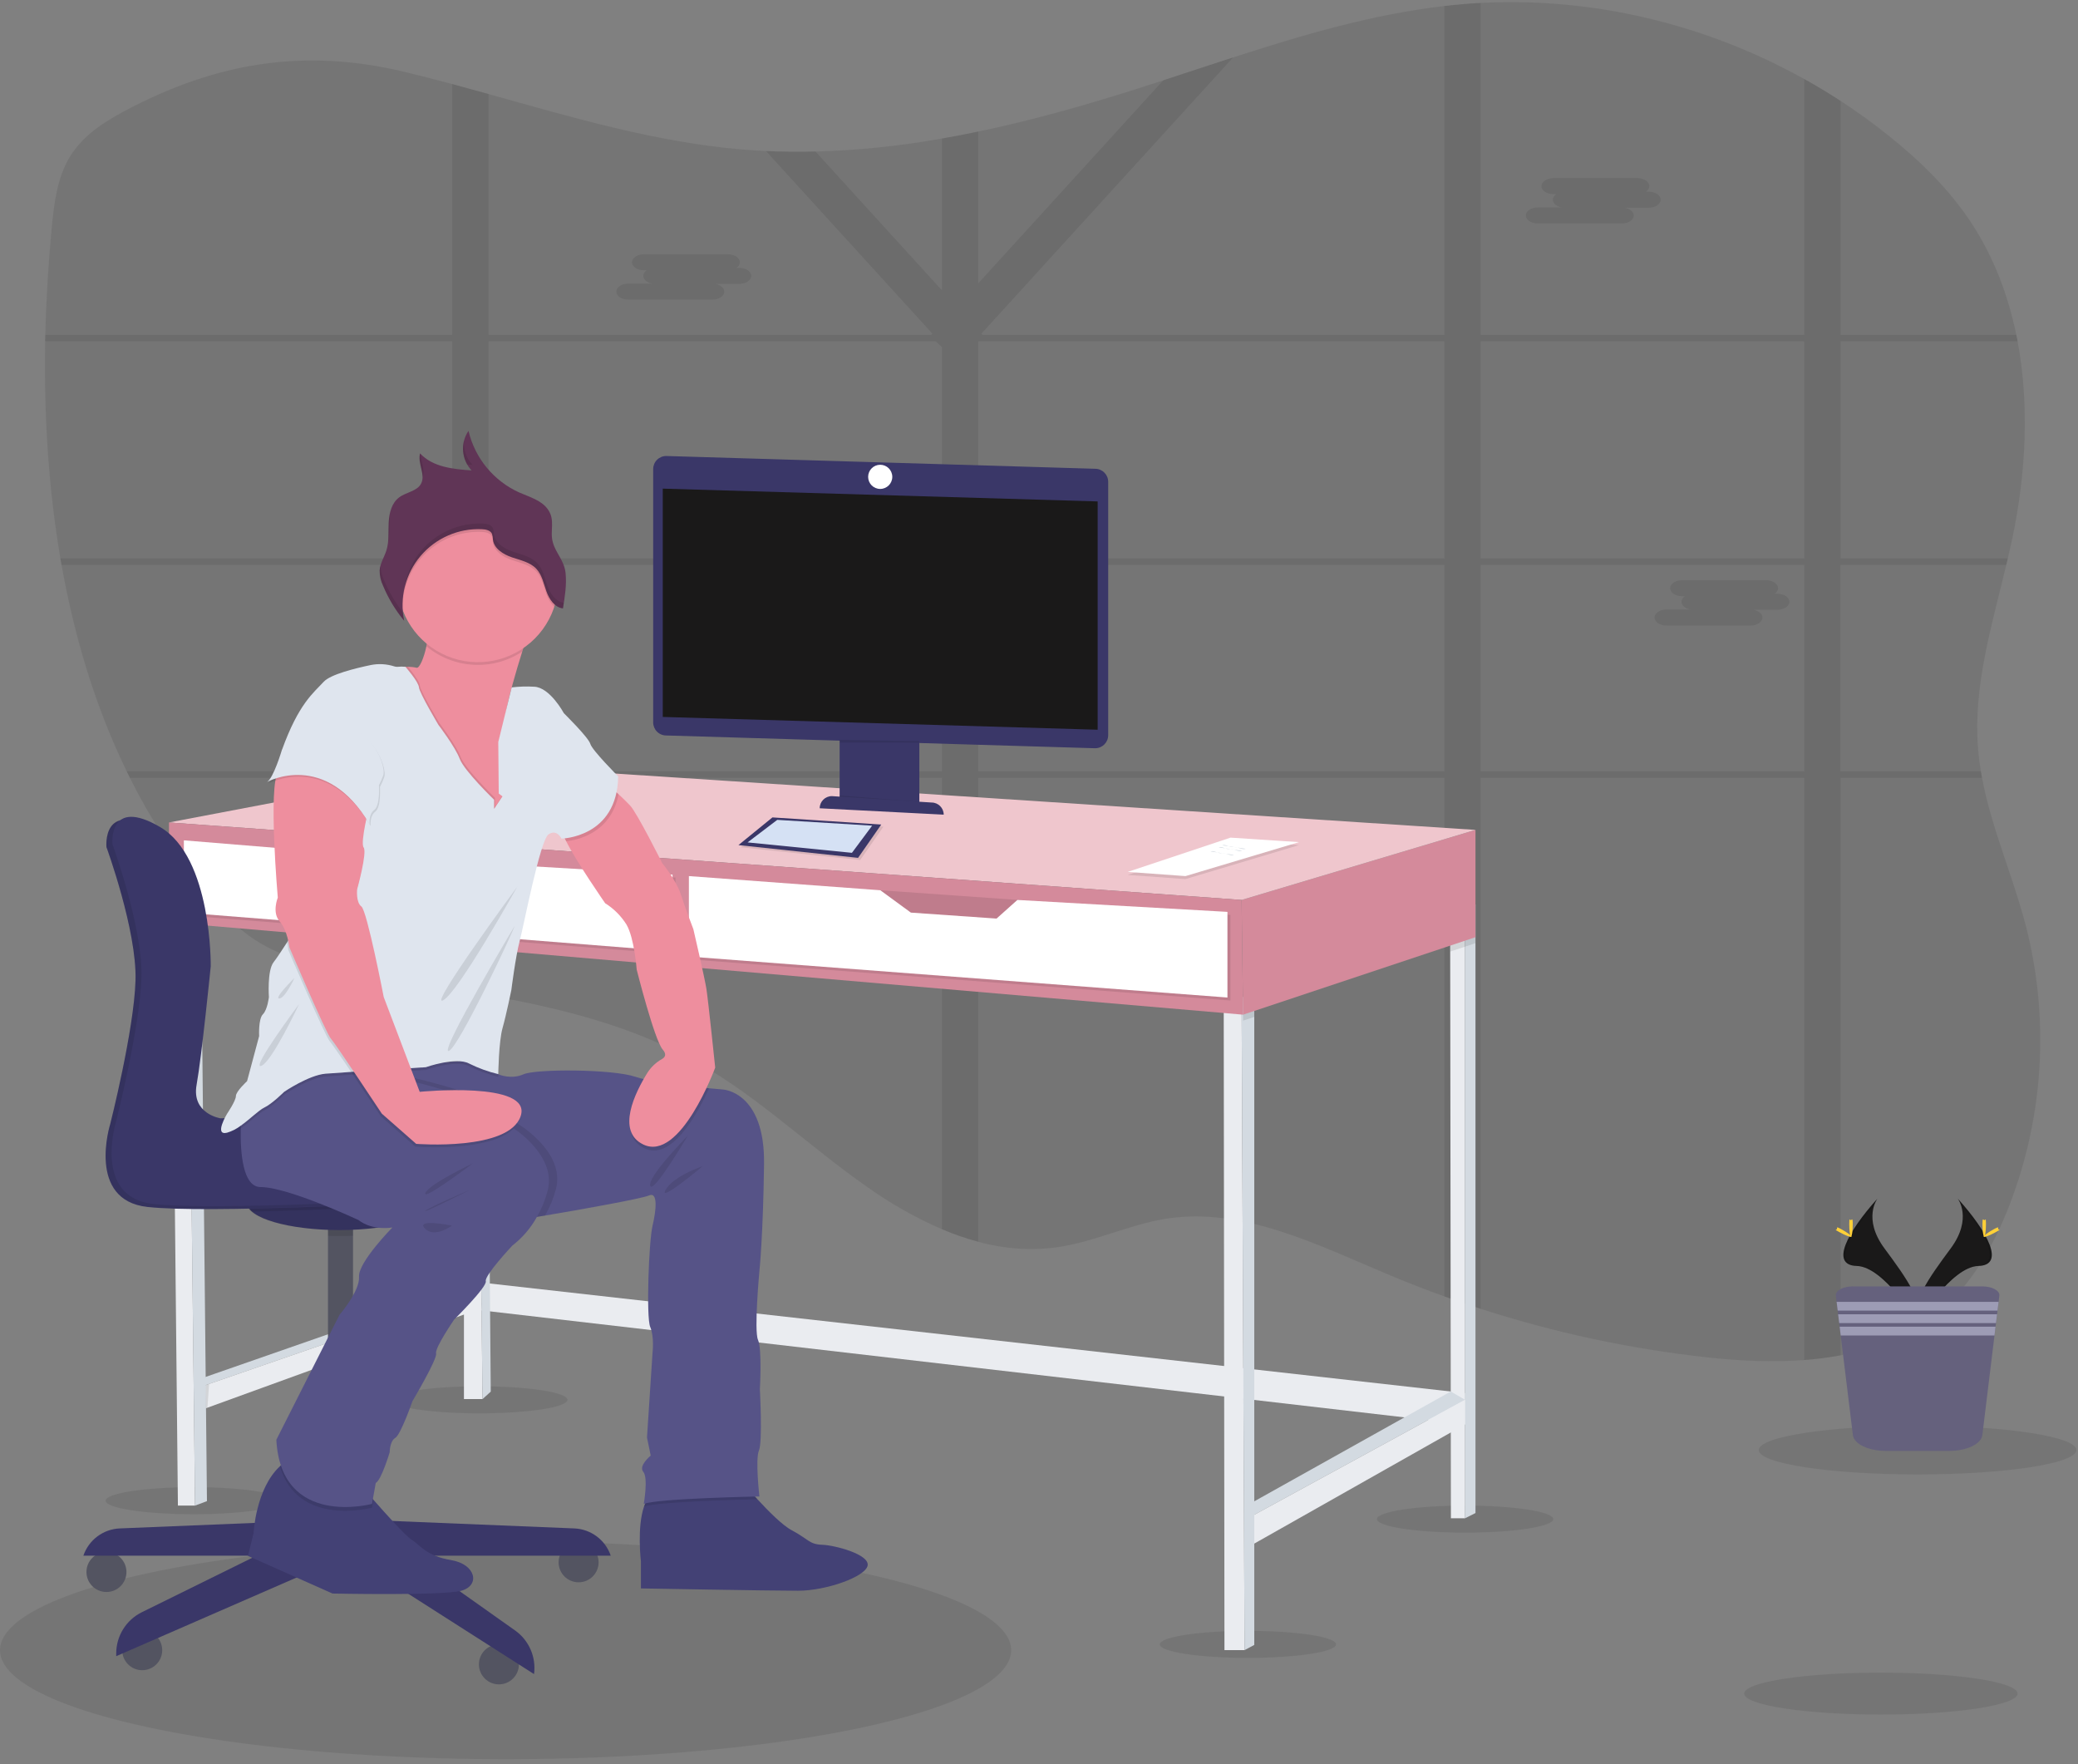 <?xml version="1.0" encoding="UTF-8"?>
<svg width="172px" height="146px" viewBox="0 0 172 146" version="1.1" xmlns="http://www.w3.org/2000/svg" xmlns:xlink="http://www.w3.org/1999/xlink">
    <rect x="0" y="0" width="172" height="146" fill="#808080" stroke="none"/>
    <!-- Generator: Sketch 58 (84663) - https://sketch.com -->
    <title>hot_desk_icon@2x</title>
    <desc>Created with Sketch.</desc>
    <g id="Web-App" stroke="none" stroke-width="1" fill="none" fill-rule="evenodd">
        <g id="4-benefits" transform="translate(-646, -1528)" fill-rule="nonzero">
            <g id="hot_desk_icon" transform="translate(646, 1528)">
                <ellipse id="Oval" fill="#1A1919" opacity="0.1" cx="16.037" cy="124.203" rx="7.296" ry="1.119"></ellipse>
                <ellipse id="Oval" fill="#1A1919" opacity="0.1" cx="121.267" cy="125.726" rx="7.296" ry="1.119"></ellipse>
                <ellipse id="Oval" fill="#1A1919" opacity="0.1" cx="103.293" cy="136.093" rx="7.296" ry="1.119"></ellipse>
                <ellipse id="Oval" fill="#1A1919" opacity="0.1" cx="39.678" cy="115.853" rx="7.296" ry="1.119"></ellipse>
                <ellipse id="Oval" fill="#1A1919" opacity="0.1" cx="41.849" cy="136.576" rx="41.849" ry="9.021"></ellipse>
                <path d="M166.052,100.431 C164.923,103.154 163.441,105.764 161.366,107.766 C158.839,110.205 155.701,111.536 152.34,112.172 C151.349,112.357 150.349,112.486 149.344,112.56 C146.688,112.764 143.969,112.628 141.361,112.345 C134.972,111.647 128.672,110.299 122.557,108.321 C121.553,107.997 120.554,107.656 119.561,107.297 C118.063,106.76 116.579,106.184 115.108,105.569 C109.116,103.064 102.922,99.871 96.547,100.861 C93.458,101.343 90.556,102.8 87.459,103.233 C85.286,103.519 83.078,103.362 80.967,102.772 C79.945,102.498 78.944,102.153 77.971,101.737 C75.778,100.784 73.692,99.603 71.747,98.213 C67.076,94.949 62.886,90.903 57.969,88.076 C52.548,84.958 46.547,83.476 40.434,82.371 C39.439,82.192 38.44,82.02 37.438,81.857 C34.61,81.39 31.774,80.958 28.979,80.447 C26.286,79.95 23.546,79.342 21.202,77.848 C19.53,76.781 18.123,75.305 16.833,73.749 C14.454,70.865 12.413,67.718 10.75,64.37 C10.662,64.193 10.576,64.017 10.491,63.841 C7.902,58.529 6.161,52.738 5.093,46.747 C5.061,46.57 5.031,46.394 5.001,46.218 C3.997,40.344 3.63,34.271 3.741,28.243 L3.752,27.714 C3.821,24.737 4.006,21.773 4.281,18.851 C4.478,16.796 4.742,14.664 5.807,12.937 C6.871,11.21 8.605,10.101 10.332,9.178 C17.97,5.112 25.285,3.981 33.494,5.951 C34.812,6.267 36.125,6.607 37.438,6.959 C38.437,7.227 39.437,7.504 40.434,7.782 C47.33,9.705 54.208,11.751 61.337,12.364 C62.025,12.424 62.714,12.47 63.404,12.502 C64.768,12.565 66.132,12.579 67.496,12.544 C71.01,12.445 74.511,12.085 77.971,11.465 C78.972,11.293 79.971,11.101 80.967,10.891 C85.267,9.994 89.528,8.797 93.721,7.474 C94.577,7.204 95.432,6.929 96.287,6.649 C98.211,6.02 100.135,5.379 102.063,4.755 C107.819,2.888 113.603,1.184 119.561,0.497 C120.071,0.439 120.581,0.388 121.091,0.344 C121.579,0.301 122.069,0.268 122.557,0.243 C131.8,-0.25 141.149,1.979 149.344,6.542 C150.361,7.107 151.36,7.708 152.34,8.346 C153.699,9.231 155.017,10.183 156.293,11.201 C158.908,13.289 161.356,15.667 163.22,18.523 C165.037,21.306 166.216,24.431 166.895,27.716 C166.932,27.892 166.967,28.068 166.999,28.244 C167.994,33.547 167.684,39.234 166.567,44.547 C166.449,45.104 166.324,45.663 166.193,46.22 C166.153,46.396 166.11,46.572 166.068,46.748 C164.863,51.773 163.322,56.783 163.724,61.92 C163.775,62.567 163.856,63.208 163.962,63.843 C163.992,64.019 164.022,64.195 164.056,64.371 C164.842,68.562 166.629,72.538 167.7,76.688 C169.711,84.574 169.134,92.898 166.052,100.431 Z" id="Path" fill="#1A1919" opacity="0.1"></path>
                <path d="M152.34,28.244 L167,28.244 C166.969,28.068 166.933,27.892 166.896,27.716 L152.34,27.716 L152.34,8.346 C151.36,7.709 150.361,7.108 149.344,6.542 L149.344,27.716 L122.557,27.716 L122.557,0.243 C122.069,0.268 121.579,0.301 121.091,0.344 C120.603,0.386 120.07,0.439 119.561,0.497 L119.561,27.716 L81.319,27.716 L81.228,27.615 L102.063,4.753 C100.135,5.377 98.211,6.018 96.287,6.647 L80.967,23.458 L80.967,10.889 C79.969,11.098 78.971,11.29 77.971,11.464 L77.971,24.038 L67.496,12.542 C66.132,12.575 64.768,12.561 63.404,12.5 L77.178,27.615 L77.086,27.716 L40.431,27.716 L40.431,7.782 C39.433,7.504 38.434,7.227 37.435,6.959 L37.435,27.716 L3.748,27.716 L3.738,28.244 L37.438,28.244 L37.438,46.22 L4.998,46.22 C5.028,46.396 5.058,46.572 5.09,46.748 L37.438,46.748 L37.438,63.843 L10.487,63.843 C10.572,64.019 10.658,64.195 10.746,64.371 L37.438,64.371 L37.438,81.864 C38.439,82.028 39.438,82.2 40.434,82.378 L40.434,64.371 L77.971,64.371 L77.971,101.732 C78.944,102.147 79.945,102.493 80.967,102.766 L80.967,64.371 L119.561,64.371 L119.561,107.296 C120.555,107.655 121.554,107.996 122.557,108.319 L122.557,64.371 L149.344,64.371 L149.344,112.558 C150.349,112.484 151.349,112.355 152.34,112.17 L152.34,64.371 L164.056,64.371 C164.022,64.195 163.992,64.019 163.962,63.843 L152.331,63.843 L152.331,46.748 L166.059,46.748 C166.102,46.572 166.144,46.396 166.184,46.22 L152.34,46.22 L152.34,28.244 Z M149.344,28.244 L149.344,46.22 L122.557,46.22 L122.557,28.244 L149.344,28.244 Z M119.561,46.22 L80.967,46.22 L80.967,28.244 L119.561,28.244 L119.561,46.22 Z M40.434,28.244 L77.442,28.244 L77.971,28.725 L77.971,46.22 L40.434,46.22 L40.434,28.244 Z M40.434,63.843 L40.434,46.748 L77.971,46.748 L77.971,63.843 L40.434,63.843 Z M80.967,63.843 L80.967,46.748 L119.561,46.748 L119.561,63.843 L80.967,63.843 Z M149.344,63.843 L122.557,63.843 L122.557,46.748 L149.344,46.748 L149.344,63.843 Z" id="Shape" fill="#1A1919" opacity="0.1"></path>
                <path d="M136.465,15.866 L136.232,15.866 C136.399,15.77 136.506,15.596 136.516,15.404 L136.516,15.404 C136.516,15.041 136.07,14.743 135.526,14.743 L128.582,14.743 C128.038,14.743 127.59,15.041 127.59,15.404 L127.59,15.404 C127.59,15.769 128.038,16.067 128.582,16.067 L128.815,16.067 C128.649,16.163 128.542,16.337 128.531,16.529 C128.531,16.839 128.855,17.101 129.289,17.172 L127.287,17.172 C126.741,17.172 126.295,17.47 126.295,17.833 C126.295,18.196 126.741,18.495 127.287,18.495 L134.232,18.495 C134.779,18.495 135.224,18.197 135.224,17.833 C135.224,17.523 134.9,17.262 134.465,17.191 L136.465,17.191 C137.01,17.191 137.455,16.893 137.455,16.529 C137.455,16.164 137.01,15.866 136.465,15.866 Z" id="Path" fill="#1A1919" opacity="0.1"></path>
                <path d="M61.187,22.17 L60.954,22.17 C61.12,22.072 61.226,21.899 61.238,21.708 L61.238,21.708 C61.238,21.343 60.792,21.045 60.246,21.045 L53.301,21.045 C52.754,21.045 52.308,21.343 52.308,21.708 L52.308,21.708 C52.308,22.071 52.754,22.369 53.301,22.369 L53.531,22.369 C53.367,22.466 53.261,22.639 53.25,22.831 C53.25,23.142 53.574,23.403 54.007,23.474 L52.009,23.474 C51.463,23.474 51.017,23.772 51.017,24.136 C51.017,24.501 51.463,24.797 52.009,24.797 L58.954,24.797 C59.5,24.797 59.946,24.499 59.946,24.136 C59.946,23.824 59.62,23.564 59.187,23.493 L61.187,23.493 C61.731,23.493 62.177,23.195 62.177,22.831 C62.177,22.466 61.731,22.17 61.187,22.17 Z" id="Path" fill="#1A1919" opacity="0.1"></path>
                <path d="M147.12,49.143 L146.887,49.143 C147.053,49.046 147.159,48.873 147.171,48.682 L147.171,48.682 C147.171,48.319 146.725,48.021 146.179,48.021 L139.234,48.021 C138.687,48.021 138.241,48.319 138.241,48.682 L138.241,48.682 C138.241,49.045 138.687,49.343 139.234,49.343 L139.465,49.343 C139.299,49.44 139.194,49.613 139.183,49.804 C139.183,50.114 139.507,50.377 139.94,50.447 L137.94,50.447 C137.396,50.447 136.95,50.745 136.95,51.108 C136.95,51.471 137.396,51.771 137.94,51.771 L144.887,51.771 C145.432,51.771 145.879,51.473 145.879,51.108 C145.879,50.798 145.553,50.537 145.12,50.467 L147.12,50.467 C147.664,50.467 148.11,50.169 148.11,49.804 C148.11,49.439 147.664,49.143 147.12,49.143 Z" id="Path" fill="#1A1919" opacity="0.1"></path>
                <polygon id="Path" fill="#EAECF0" points="40.066 106.173 121.267 115.298 121.267 117.887 39.86 108.452"></polygon>
                <polygon id="Path" fill="#EAECF0" points="39.942 115.792 38.402 115.792 38.402 77.536 39.511 77.872 39.523 79.02"></polygon>
                <polygon id="Path" fill="#D3DAE1" points="40.621 115.175 39.942 115.792 39.523 79.02 39.511 77.872 40.312 77.872 40.323 79.088"></polygon>
                <polygon id="Path" fill="#D3DAE1" points="16.359 114.188 38.834 106.358 38.834 107.098 16.359 114.866"></polygon>
                <polygon id="Path" fill="#EAECF0" points="16.761 116.653 16.359 114.866 38.834 107.098 38.834 108.638"></polygon>
                <polygon id="Path" fill="#EAECF0" points="121.267 75.098 121.267 125.655 120.095 125.655 120.035 78.755 120.033 77.255"></polygon>
                <polygon id="Path" fill="#D3DAE1" points="122.129 74.852 122.129 125.223 121.267 125.655 121.267 75.098"></polygon>
                <polygon id="Path" fill="#D3DAE1" points="103.293 124.547 120.081 115.164 121.267 115.853 103.293 125.655"></polygon>
                <polygon id="Path" fill="#EAECF0" points="103.819 127.752 103.293 125.655 121.267 115.853 121.267 117.887"></polygon>
                <polygon id="Path" fill="#EAECF0" points="101.29 83.175 101.351 136.569 103.017 136.569 102.77 82.558"></polygon>
                <polygon id="Path" fill="#D3DAE1" points="103.819 82.065 103.819 136.137 103.017 136.569 102.77 82.558 102.869 82.512"></polygon>
                <polygon id="Path" fill="#EAECF0" points="16.144 124.608 14.726 124.608 14.239 76.847 14.232 76.024 15.589 76.024 15.6 76.963"></polygon>
                <polygon id="Path" fill="#D3DAE1" points="17.13 124.238 16.144 124.608 15.6 76.963 15.589 76.024 16.638 76.024 16.647 77.055"></polygon>
                <polygon id="Path" fill="#000000" opacity="0.1" points="102.869 82.512 103.819 82.065 103.819 84.162 102.893 84.47"></polygon>
                <polygon id="Path" fill="#000000" opacity="0.1" points="122.129 74.852 122.129 78.057 121.267 78.346 120.035 78.755 120.033 77.255 121.267 75.098"></polygon>
                <polygon id="Path" fill="#D48A9B" points="122.129 68.685 122.129 77.564 102.893 83.977 102.77 74.482"></polygon>
                <polygon id="Path" fill="#EFC6CD" points="13.986 68.069 39.266 63.261 122.129 68.685 102.77 74.482"></polygon>
                <polygon id="Path" fill="#000000" opacity="0.1" points="16.638 76.024 16.647 77.055 15.6 76.963 14.239 76.847 14.232 76.024"></polygon>
                <polygon id="Path" fill="#000000" opacity="0.1" points="40.323 79.088 39.523 79.02 38.402 78.924 38.402 77.536 39.511 77.872 40.312 77.872"></polygon>
                <polygon id="Path" fill="#D48A9B" points="13.986 68.069 13.986 76.332 102.893 83.977 102.77 74.482"></polygon>
                <polygon id="Path" fill="#D48A9B" points="84.479 77.893 72.867 77.893 72.867 73.68 84.479 74.498"></polygon>
                <polygon id="Path" fill="#000000" opacity="0.1" points="84.479 77.893 72.867 77.893 72.867 73.68 84.479 74.498"></polygon>
                <polygon id="Path" fill="#000000" opacity="0.1" points="57.268 72.756 57.268 79.414 101.845 82.805 101.845 75.715 84.458 74.728 82.731 76.27 75.641 75.777 73.114 73.927"></polygon>
                <polygon id="Path" fill="#FFFFFF" points="57.021 72.508 57.021 79.168 101.598 82.558 101.598 75.469 84.211 74.482 82.486 76.024 75.395 75.53 72.867 73.68"></polygon>
                <polygon id="Path" fill="#D48A9B" points="29.524 70.721 40.066 71.461 39.942 74.811 33.059 74.811 28.454 73.001"></polygon>
                <polygon id="Path" fill="#000000" opacity="0.1" points="29.524 70.721 40.066 71.461 39.942 74.811 33.059 74.811 28.454 73.001"></polygon>
                <polygon id="Path" fill="#000000" opacity="0.1" points="15.466 69.796 15.466 75.777 55.912 78.983 55.912 72.631 40.312 71.708 38.649 72.94 32.359 72.571 29.77 70.968"></polygon>
                <polygon id="Path" fill="#FFFFFF" points="15.219 69.549 15.219 75.53 55.666 78.736 55.666 72.386 40.066 71.461 38.402 72.695 32.113 72.325 29.524 70.721"></polygon>
                <polygon id="Path" fill="#000000" opacity="0.1" points="17.033 114.634 17.309 114.539 17.17 116.505 17.033 116.555"></polygon>
                <polygon id="Path" fill="#000000" opacity="0.1" points="101.85 69.572 107.519 69.944 98.125 72.756 93.34 72.409"></polygon>
                <polygon id="Path" fill="#FFFFFF" points="101.85 69.325 107.519 69.697 98.125 72.508 93.34 72.162"></polygon>
                <path d="M101.172,69.961 C101.395,69.866 101.633,70.046 101.877,70.092 C102.012,70.118 102.153,70.092 102.289,70.118 C102.567,70.155 102.844,70.342 103.108,70.247" id="Path" fill="#D3DAE1"></path>
                <path d="M100.879,70.132 C101.101,70.035 101.341,70.215 101.584,70.261 C101.72,70.287 101.861,70.261 101.998,70.287 C102.277,70.324 102.551,70.511 102.816,70.416" id="Path" fill="#D3DAE1"></path>
                <path d="M100.209,70.471 C100.433,70.375 100.673,70.555 100.914,70.601 C101.05,70.627 101.191,70.601 101.328,70.627 C101.607,70.665 101.882,70.851 102.146,70.756" id="Path" fill="#D3DAE1"></path>
                <circle id="Oval" fill="#535461" cx="8.811" cy="130.103" r="1.655"></circle>
                <circle id="Oval" fill="#535461" cx="11.772" cy="136.576" r="1.655"></circle>
                <circle id="Oval" fill="#535461" cx="41.296" cy="137.748" r="1.655"></circle>
                <circle id="Oval" fill="#535461" cx="47.892" cy="129.301" r="1.655"></circle>
                <rect id="Rectangle" fill="#535461" x="27.148" y="100.879" width="2.072" height="12.948"></rect>
                <rect id="Rectangle" fill="#000000" opacity="0.1" x="27.148" y="111.73" width="2.072" height="2.097"></rect>
                <rect id="Rectangle" fill="#3A3768" x="26.748" y="112.223" width="2.873" height="14.366"></rect>
                <path d="M47.534,126.496 L28.727,125.726 L28.727,128.752 L50.553,128.752 C50.109,127.449 48.91,126.552 47.534,126.496 Z" id="Path" fill="#3A3768"></path>
                <path d="M9.92,126.496 L28.727,125.726 L28.727,128.752 L6.901,128.752 C7.345,127.448 8.544,126.552 9.92,126.496 L9.92,126.496 Z" id="Path" fill="#3A3768"></path>
                <path d="M26.748,126.034 L11.733,133.436 C10.438,134.078 9.619,135.4 9.619,136.846 L9.619,137.071 L27.153,129.426 L29.621,129.241 L44.202,138.552 L44.202,138.552 C44.392,137.149 43.787,135.757 42.632,134.939 L29.621,125.727 L26.748,126.034 Z" id="Path" fill="#3A3768"></path>
                <path d="M29.221,100.877 L29.221,102.273 C28.858,102.288 28.488,102.296 28.11,102.296 C27.784,102.296 27.464,102.296 27.148,102.278 L27.148,100.877 L29.221,100.877 Z" id="Path" fill="#000000" opacity="0.1"></path>
                <ellipse id="Oval" fill="#3A3768" cx="28.11" cy="99.566" rx="7.647" ry="2.236"></ellipse>
                <path d="M35.69,99.566 C35.675,99.817 35.557,100.052 35.364,100.213 C34.419,101.133 31.499,101.799 28.045,101.799 C24.667,101.799 21.803,101.157 20.79,100.271 C20.563,100.104 20.419,99.847 20.397,99.566 C20.397,98.333 23.821,97.33 28.045,97.33 C32.269,97.33 35.69,98.331 35.69,99.566 Z" id="Path" fill="#000000" opacity="0.1"></path>
                <path d="M35.755,99.566 C35.74,99.817 35.622,100.052 35.429,100.213 C34.456,99.97 33.783,99.769 33.783,99.769 C33.783,99.769 27.042,100.146 20.855,100.275 C20.628,100.108 20.484,99.851 20.462,99.57 C20.462,98.336 23.886,97.333 28.11,97.333 C32.335,97.333 35.755,98.331 35.755,99.566 Z" id="Path" fill="#000000" opacity="0.1"></path>
                <path d="M8.811,70.111 C8.811,70.111 11.34,77.018 11.217,81.148 C11.094,85.279 9.12,93.047 9.12,93.047 C9.12,93.047 7.148,99.337 12.204,99.892 C17.26,100.447 33.783,99.522 33.783,99.522 C33.783,99.522 39.951,101.371 41.921,100.569 C42.688,100.259 43.352,99.575 43.878,98.854 C44.459,98.06 44.688,97.063 44.512,96.095 C44.336,95.127 43.77,94.273 42.947,93.735 C42.027,93.161 41.024,92.731 39.974,92.459 C39.753,92.399 39.525,92.371 39.296,92.376 L17.752,92.801 C17.752,92.801 15.348,92.431 15.78,90.027 C16.211,87.623 16.95,80.223 16.95,80.223 C16.95,80.223 17.073,71.221 12.757,68.694 C8.441,66.167 8.811,70.111 8.811,70.111 Z" id="Path" fill="#3A3768"></path>
                <path d="M8.811,70.09 C8.811,70.09 11.34,76.995 11.217,81.125 C11.094,85.256 9.12,93.026 9.12,93.026 C9.12,93.026 7.148,99.314 12.204,99.869 C17.26,100.424 33.783,99.497 33.783,99.497 C33.783,99.497 39.951,101.348 41.921,100.555 C42.688,100.243 43.352,99.559 43.878,98.84 C44.459,98.046 44.688,97.048 44.512,96.08 C44.336,95.111 43.771,94.258 42.947,93.719 C42.026,93.147 41.024,92.716 39.974,92.443 C39.753,92.383 39.525,92.355 39.296,92.362 L17.752,92.78 C17.752,92.78 15.348,92.409 15.78,90.004 C16.211,87.598 16.95,80.202 16.95,80.202 C16.95,80.202 17.073,71.2 12.757,68.671 C8.441,66.142 8.811,70.09 8.811,70.09 Z" id="Path" fill="#000000" opacity="0.1"></path>
                <path d="M9.305,69.864 C9.305,69.864 11.834,76.771 11.71,80.902 C11.587,85.032 9.613,92.801 9.613,92.801 C9.613,92.801 7.641,99.09 12.696,99.645 C17.75,100.201 34.275,99.275 34.275,99.275 C34.275,99.275 40.443,101.124 42.415,100.333 C43.182,100.021 43.846,99.337 44.371,98.616 C44.952,97.822 45.182,96.825 45.006,95.857 C44.83,94.889 44.264,94.035 43.441,93.497 C42.521,92.92 41.518,92.487 40.468,92.212 C40.247,92.152 40.018,92.124 39.789,92.129 L18.245,92.554 C18.245,92.554 15.841,92.184 16.273,89.78 C16.705,87.376 17.443,79.976 17.443,79.976 C17.443,79.976 17.567,70.975 13.251,68.448 C8.935,65.92 9.305,69.864 9.305,69.864 Z" id="Path" fill="#3A3768"></path>
                <path d="M53.052,129.233 L53.052,131.462 C53.052,131.462 63.702,131.654 66.047,131.654 C68.393,131.654 71.621,130.501 71.814,129.578 C72.006,128.655 69.123,127.886 68.046,127.849 C66.969,127.812 66.932,127.388 65.547,126.656 C64.766,126.244 63.58,125.047 62.695,124.083 C62.013,123.34 61.511,122.735 61.511,122.735 C61.511,122.735 55.782,122.62 54.129,123.542 C53.748,123.755 53.486,124.171 53.306,124.688 C52.71,126.409 53.052,129.233 53.052,129.233 Z" id="Path" fill="#434175"></path>
                <path d="M53.306,124.688 C54.508,124.27 61.539,124.108 62.695,124.083 C62.013,123.34 61.511,122.735 61.511,122.735 C61.511,122.735 55.782,122.62 54.129,123.542 C53.748,123.755 53.486,124.17 53.306,124.688 Z" id="Path" fill="#000000" opacity="0.1"></path>
                <path d="M22.411,89.133 L23.031,89.509 L23.264,89.65 L24.168,90.192 C29,93.106 42.181,100.999 42.903,100.942 C43.092,100.927 43.659,100.842 44.443,100.713 C44.651,100.68 44.875,100.645 45.109,100.604 C48.128,100.102 53.146,99.194 53.706,98.944 C54.474,98.592 54.321,100.135 54.013,101.443 C53.704,102.751 53.475,109.021 53.82,109.824 C54.166,110.628 54.013,111.939 54.013,111.939 L53.553,118.974 L53.861,120.469 C53.861,120.469 52.823,121.315 53.246,121.813 C53.669,122.312 53.285,124.467 53.285,124.467 C54.518,124.006 62.858,123.852 62.858,123.852 C62.858,123.852 62.505,120.775 62.819,120.046 C63.132,119.316 62.896,114.97 62.896,114.97 C62.896,114.97 63.088,111.664 62.743,110.896 C62.398,110.128 62.858,105.205 62.858,105.205 C62.858,105.205 63.166,102.284 63.242,96.324 C63.318,90.363 59.858,90.173 59.858,90.173 C59.858,90.173 59.398,90.136 58.697,90.069 C57.327,89.937 55.044,89.687 53.517,89.364 C53.205,89.299 52.896,89.216 52.592,89.118 C50.708,88.476 44.366,88.451 43.328,88.913 C42.329,89.357 41.329,88.947 41.255,88.913 L41.255,88.913 L40.448,87.605 L32.736,88.263 L31.92,88.333 L24.328,88.98 L23.8,89.026 L22.411,89.133 Z" id="Path" fill="#565387"></path>
                <path d="M53.322,95.03 C55.562,96.123 57.699,92.251 58.695,90.067 C57.326,89.935 55.042,89.685 53.516,89.362 C52.513,91.038 51.174,93.985 53.322,95.03 Z" id="Path" fill="#000000" opacity="0.1"></path>
                <path d="M46.593,68.872 C46.64,69.136 46.732,69.39 46.865,69.623 C47.693,71.301 50.091,74.755 50.091,74.755 C50.805,75.201 51.407,75.804 51.854,76.517 C52.508,77.633 52.7,80.246 52.7,80.246 C52.7,80.246 54.161,86.051 54.851,86.86 C55.204,87.264 55.044,87.503 54.804,87.642 C54.312,87.916 53.896,88.306 53.591,88.779 C52.583,90.399 50.974,93.615 53.239,94.718 C56.314,96.218 59.199,88.358 59.199,88.358 C59.199,88.358 58.621,82.784 58.468,81.823 C58.314,80.863 57.391,76.901 57.391,76.901 C57.391,76.901 56.737,75.209 56.353,74.018 C55.969,72.827 54.816,71.442 54.816,71.442 C54.816,71.442 52.738,67.29 52.162,66.675 C51.894,66.389 51.519,66.03 51.195,65.727 C50.819,65.374 50.509,65.099 50.509,65.099 C50.509,65.099 46.555,67.952 46.593,68.872 Z" id="Path" fill="#EE8E9E"></path>
                <path d="M20.527,128.771 L27.524,131.885 C27.524,131.885 36.591,132.077 38.177,131.654 C39.763,131.231 39.41,129.463 37.331,129.116 C35.251,128.769 34.756,127.849 34.063,127.426 C33.596,127.141 31.938,125.296 30.911,124.127 C30.415,123.565 30.065,123.158 30.065,123.158 C30.065,123.158 28.718,119.582 24.989,120.389 C24.308,120.538 23.679,120.87 23.172,121.35 C21.162,123.211 20.987,126.892 20.987,126.892 L20.527,128.771 Z" id="Path" fill="#434175"></path>
                <path d="M23.264,89.65 L24.168,90.192 C29,93.106 42.181,100.999 42.903,100.942 C43.092,100.927 43.659,100.842 44.443,100.713 C44.651,100.68 44.875,100.645 45.109,100.604 L45.136,100.56 C45.524,99.884 45.82,99.159 46.017,98.405 C46.824,95.33 42.826,92.984 42.826,92.984 L41.98,92.327 C41.019,90.709 34.099,89.179 34.099,89.179 L33.207,88.571 L32.729,88.25 L32.604,88.168 L31.522,87.44 L26.101,87.824 L24.491,88.858 L24.314,88.968 L23.726,89.354 L23.264,89.65 Z" id="Path" fill="#000000" opacity="0.1"></path>
                <path d="M23.172,121.35 C24.644,126.441 30.791,124.778 30.791,124.778 L30.907,124.133 C30.412,123.57 30.061,123.163 30.061,123.163 C30.061,123.163 28.715,119.588 24.986,120.395 C24.306,120.542 23.679,120.873 23.172,121.35 L23.172,121.35 Z" id="Path" fill="#000000" opacity="0.1"></path>
                <path d="M21.565,98.244 C23.833,98.244 29.672,100.974 29.672,100.974 C30.863,101.898 32.477,101.589 32.477,101.589 C32.477,101.589 29.638,104.472 29.718,105.665 C29.797,106.859 28.102,108.818 28.102,108.818 L22.873,119.159 C23.259,126.503 30.793,124.466 30.793,124.466 L31.101,122.735 C31.563,122.504 32.255,120.197 32.255,120.197 C32.255,120.197 32.255,119.276 32.715,119.006 C33.175,118.736 34.137,115.968 34.137,115.968 C34.137,115.968 36.213,112.47 36.097,112.01 C35.981,111.55 37.597,109.204 37.597,109.204 C37.597,109.204 40.327,106.513 40.21,106.032 C40.094,105.551 42.406,103.089 42.406,103.089 C43.242,102.442 43.936,101.632 44.447,100.706 C44.834,100.03 45.131,99.306 45.328,98.553 C45.978,96.075 43.511,94.071 42.526,93.386 C42.288,93.22 42.136,93.132 42.136,93.132 L41.291,92.475 C40.854,91.738 39.185,91.019 37.493,90.457 C36.273,90.05 35.043,89.722 34.255,89.526 C33.727,89.398 33.41,89.325 33.41,89.325 L32.518,88.726 L32.204,88.515 L31.917,88.323 L30.833,87.595 L28.422,87.771 L25.412,87.984 L23.803,89.021 L23.035,89.514 L20.03,91.453 C20.03,91.453 19.951,92.191 19.926,93.185 C19.926,93.261 19.926,93.338 19.926,93.419 C19.886,95.416 20.102,98.244 21.565,98.244 Z" id="Path" fill="#565387"></path>
                <path d="M33.136,55.185 L33.947,58.068 C33.947,58.068 35.371,63.028 35.524,63.374 C35.678,63.719 39.401,67.219 39.562,67.295 C39.722,67.371 41.745,68.529 41.745,68.529 C41.745,68.529 41.906,62.184 41.745,60.341 C41.732,59.935 41.766,59.53 41.846,59.132 C42.091,57.685 42.711,55.565 43.226,53.932 C43.656,52.562 44.013,51.537 44.013,51.537 C44.013,51.537 35.017,51.151 35.325,52.035 C35.442,52.37 35.403,52.929 35.292,53.489 C35.105,54.413 34.719,55.336 34.479,55.266 C34.245,55.212 34.006,55.186 33.766,55.186 C33.438,55.172 33.136,55.185 33.136,55.185 Z" id="Path" fill="#EE8E9E"></path>
                <path d="M35.295,53.486 C37.551,55.367 40.774,55.547 43.226,53.928 C43.656,52.559 44.013,51.533 44.013,51.533 C44.013,51.533 35.017,51.147 35.325,52.032 C35.445,52.367 35.406,52.925 35.295,53.486 Z" id="Path" fill="#000000" opacity="0.1"></path>
                <path d="M32.906,48.149 C32.905,50.84 34.525,53.267 37.011,54.297 C39.497,55.327 42.359,54.758 44.262,52.856 C46.165,50.953 46.734,48.092 45.705,45.606 C44.675,43.12 42.249,41.498 39.558,41.498 C37.792,41.49 36.095,42.188 34.845,43.437 C33.596,44.686 32.898,46.383 32.906,48.149 L32.906,48.149 Z" id="Path" fill="#EE8E9E"></path>
                <path d="M33.136,55.185 L33.947,58.068 C33.947,58.068 35.371,63.028 35.524,63.374 C35.678,63.719 39.401,67.219 39.562,67.295 C39.722,67.371 41.745,68.529 41.745,68.529 C41.745,68.529 41.906,62.184 41.745,60.341 C41.732,59.935 41.766,59.53 41.846,59.132 L41.317,61.263 L41.356,65.531 L41.662,65.762 L40.972,66.8 L40.972,66.03 C40.972,66.03 38.504,63.647 38.125,62.646 C37.747,61.645 36.363,59.837 36.363,59.837 C36.363,59.837 34.777,57.194 34.749,56.727 C34.719,56.374 34.056,55.535 33.766,55.186 C33.438,55.172 33.136,55.185 33.136,55.185 Z" id="Path" fill="#000000" opacity="0.1"></path>
                <path d="M46.593,68.872 C46.64,69.136 46.732,69.39 46.865,69.623 C47.705,69.538 50.566,69.003 51.2,65.732 C50.825,65.379 50.514,65.104 50.514,65.104 C50.514,65.104 46.555,67.952 46.593,68.872 Z" id="Path" fill="#000000" opacity="0.1"></path>
                <path d="M19.917,93.407 C20.693,92.857 21.431,92.108 21.872,91.902 C22.526,91.594 23.525,90.594 23.525,90.594 C23.525,90.594 23.779,90.418 24.168,90.192 C24.882,89.775 26.052,89.169 26.947,89.095 C27.749,89.028 30.417,88.857 32.514,88.726 L35.251,88.55 C35.251,88.55 37.75,87.669 38.827,88.242 C39.598,88.626 40.41,88.922 41.248,89.123 C41.248,89.123 41.248,89.038 41.248,88.894 L41.248,88.894 L40.441,87.586 L31.913,88.314 L30.83,87.586 L25.409,87.97 L23.8,89.006 L22.411,89.125 L23.031,89.5 L20.027,91.438 C20.027,91.438 19.935,92.298 19.917,93.407 Z" id="Path" fill="#000000" opacity="0.1"></path>
                <path d="M18.791,93.747 C19.198,93.625 19.58,93.431 19.917,93.173 L19.917,93.173 C20.691,92.624 21.428,91.877 21.867,91.671 C22.52,91.363 23.52,90.363 23.52,90.363 C23.52,90.363 25.559,88.978 26.942,88.864 C27.319,88.832 28.109,88.777 29.057,88.716 L32.195,88.515 L33.824,88.413 L35.246,88.326 C35.246,88.326 37.745,87.445 38.822,88.018 C39.593,88.403 40.405,88.698 41.243,88.899 C41.243,88.899 41.282,86.208 41.595,85.092 C41.909,83.977 42.325,81.94 42.325,81.94 C42.325,81.94 42.678,79.134 43.018,77.865 C43.358,76.596 44.709,69.523 45.402,69.054 C46.095,68.585 46.477,69.406 46.477,69.406 C46.477,69.406 51.091,69.329 51.168,64.255 C51.168,64.255 49.015,62.102 48.861,61.564 C48.708,61.027 46.671,59.026 46.671,59.026 C46.671,59.026 45.517,56.873 44.204,56.834 C43.586,56.798 42.967,56.818 42.353,56.892 L41.243,61.409 L41.282,65.677 L41.59,65.908 L40.898,66.946 L40.898,66.19 C40.898,66.19 38.43,63.806 38.053,62.806 C37.676,61.807 36.291,59.996 36.291,59.996 C36.291,59.996 34.715,57.352 34.677,56.885 C34.638,56.418 33.561,55.188 33.561,55.188 C33.344,55.162 33.124,55.162 32.907,55.188 C32.81,55.194 32.713,55.181 32.622,55.148 C32.001,54.95 31.34,54.912 30.701,55.038 C29.372,55.315 27.353,55.819 26.796,56.423 C25.95,57.347 24.72,58.232 23.335,62.075 L30.793,64.766 L30.155,65.98 L24.219,77.259 C24.219,77.259 24.022,77.58 23.756,77.997 L23.756,77.997 C23.403,78.54 22.947,79.25 22.642,79.64 C22.104,80.332 22.258,82.523 22.258,82.523 C22.258,82.523 22.143,83.561 21.759,83.947 C21.375,84.333 21.449,85.752 21.449,85.752 L20.45,89.481 C20.45,89.481 19.526,90.326 19.526,90.714 C19.526,91.102 18.797,92.175 18.797,92.175 C18.797,92.175 17.681,94.015 18.791,93.747 Z" id="Path" fill="#DFE5EE"></path>
                <path d="M23.754,77.997 L23.754,77.997 C23.805,78.209 23.845,78.424 23.872,78.641 C23.872,78.641 26.908,85.753 27.293,86.176 C27.411,86.307 27.858,86.946 28.419,87.762 L29.062,88.712 C30.223,90.437 31.529,92.397 31.529,92.397 L34.374,94.896 C34.374,94.896 40.563,95.391 42.529,93.382 C42.292,93.217 42.14,93.128 42.14,93.128 L41.294,92.471 C40.857,91.735 39.188,91.015 37.496,90.453 C35.938,90.464 34.664,90.591 34.664,90.591 L34.259,89.523 L33.836,88.409 L31.679,82.756 C31.679,82.756 30.292,75.606 29.83,75.259 C29.369,74.912 29.478,73.837 29.478,73.837 C29.478,73.837 30.324,70.8 30.015,70.377 C29.707,69.954 30.516,66.839 30.516,66.839 C30.436,66.535 30.311,66.244 30.146,65.977 L24.21,77.255 C24.21,77.255 24.02,77.574 23.754,77.997 Z" id="Path" fill="#000000" opacity="0.1"></path>
                <path d="M30.599,66.604 C30.599,66.604 29.792,69.718 30.1,70.141 C30.408,70.564 29.561,73.6 29.561,73.6 C29.561,73.6 29.446,74.677 29.913,75.023 C30.38,75.368 31.762,82.519 31.762,82.519 L34.74,90.363 C34.74,90.363 44.061,89.44 43.1,92.362 C42.14,95.284 34.449,94.669 34.449,94.669 L31.605,92.17 C31.605,92.17 27.76,86.365 27.375,85.942 C26.991,85.519 23.953,78.406 23.953,78.406 C23.953,78.406 23.8,76.984 23.146,76.253 C22.492,75.521 22.993,74.288 22.993,74.288 C22.993,74.288 22.186,64.988 23.031,63.874 C23.877,62.761 29.718,63.259 30.599,66.604 Z" id="Path" fill="#EE8E9E"></path>
                <path d="M58.166,96.514 C58.166,96.514 55.743,97.323 55.095,98.475 C54.446,99.628 58.166,96.514 58.166,96.514 Z" id="Path" fill="#000000" opacity="0.1"></path>
                <path d="M56.934,93.978 C56.859,94.092 53.618,97.344 53.82,98.13 C54.023,98.916 56.934,93.978 56.934,93.978 Z" id="Path" fill="#000000" opacity="0.1"></path>
                <path d="M39.135,96.285 C39.135,96.285 35.521,97.989 35.212,98.731 C34.904,99.473 39.135,96.285 39.135,96.285 Z" id="Path" fill="#000000" opacity="0.1"></path>
                <path d="M38.904,98.475 C38.904,98.475 35.642,99.859 35.204,100.206 C34.765,100.553 38.904,98.475 38.904,98.475 Z" id="Path" fill="#000000" opacity="0.1"></path>
                <path d="M37.405,101.436 C37.405,101.436 35.96,102.513 35.163,101.667 C34.367,100.821 37.405,101.436 37.405,101.436 Z" id="Path" fill="#000000" opacity="0.1"></path>
                <path d="M42.826,73.37 C42.748,73.486 37.942,82.135 36.673,82.789 C35.405,83.443 42.826,73.37 42.826,73.37 Z" id="Path" fill="#000000" opacity="0.1"></path>
                <path d="M42.595,76.639 C42.595,76.831 37.903,86.86 37.132,86.98 C36.36,87.1 42.595,76.639 42.595,76.639 Z" id="Path" fill="#000000" opacity="0.1"></path>
                <path d="M24.755,83.097 C24.755,83.097 22.492,87.935 21.611,88.219 C20.73,88.502 24.755,83.097 24.755,83.097 Z" id="Path" fill="#000000" opacity="0.1"></path>
                <path d="M24.371,80.944 C24.371,80.944 23.59,82.636 23.116,82.636 C22.642,82.636 24.371,80.944 24.371,80.944 Z" id="Path" fill="#000000" opacity="0.1"></path>
                <path d="M32.906,48.149 C32.905,48.944 33.048,49.733 33.327,50.477 C33.277,48.732 33.956,47.045 35.201,45.821 C36.445,44.596 38.144,43.945 39.888,44.024 C40.21,44.038 40.593,44.114 40.723,44.406 C40.774,44.563 40.801,44.727 40.802,44.893 C40.899,45.64 41.657,46.107 42.369,46.35 C43.081,46.593 43.874,46.748 44.39,47.296 C44.863,47.799 44.997,48.52 45.229,49.17 C45.36,49.568 45.582,49.93 45.878,50.227 C46.7,47.728 45.972,44.98 44.021,43.215 C42.071,41.45 39.263,41.001 36.859,42.068 C34.455,43.135 32.905,45.519 32.906,48.149 Z" id="Path" fill="#000000" opacity="0.1"></path>
                <path d="M45.328,42.128 C44.782,41.386 43.812,41.128 42.97,40.755 C40.859,39.798 39.31,37.916 38.778,35.66 C38.086,36.677 38.193,38.038 39.035,38.934 C37.503,38.83 35.812,38.654 34.774,37.525 C34.537,38.339 35.244,39.264 34.858,40.018 C34.527,40.667 33.625,40.723 33.041,41.164 C32.419,41.625 32.213,42.462 32.174,43.236 C32.135,44.01 32.217,44.803 31.987,45.543 C31.811,46.105 31.459,46.622 31.423,47.208 C31.419,47.646 31.516,48.078 31.705,48.472 C32.14,49.522 32.73,50.501 33.454,51.376 C33.054,49.474 33.557,47.493 34.815,46.012 C36.073,44.53 37.946,43.713 39.888,43.798 C40.21,43.812 40.593,43.89 40.723,44.182 C40.775,44.34 40.801,44.504 40.802,44.669 C40.899,45.414 41.657,45.881 42.369,46.125 C43.081,46.368 43.874,46.525 44.39,47.071 C44.863,47.573 44.997,48.294 45.229,48.944 C45.462,49.595 45.911,50.275 46.597,50.354 C46.754,49.388 46.912,48.416 46.815,47.436 C46.71,46.387 46.005,45.793 45.758,44.88 C45.49,43.923 45.998,43.037 45.328,42.128 Z" id="Path" fill="#603556"></path>
                <path d="M25.841,60.76 L23.419,62.221 C23.419,62.221 22.727,64.565 22.186,64.865 C22.186,64.865 27.03,62.174 30.682,68.363 C30.682,68.363 30.567,67.556 31.066,67.172 C31.564,66.787 31.45,65.134 31.45,65.134 C31.584,64.873 31.702,64.602 31.802,64.326 C32.137,63.488 30.331,58.646 25.841,60.76 Z" id="Path" fill="#000000" opacity="0.1"></path>
                <path d="M25.756,60.605 L23.333,62.066 C23.333,62.066 22.64,64.412 22.099,64.72 C22.099,64.72 26.944,62.028 30.595,68.218 C30.595,68.218 30.481,67.411 30.981,67.027 C31.482,66.643 31.365,64.988 31.365,64.988 C31.501,64.727 31.618,64.458 31.718,64.181 C32.06,63.335 30.246,58.491 25.756,60.605 Z" id="Path" fill="#DFE5EE"></path>
                <g id="Group" opacity="0.1" transform="translate(31.369, 36.303)" fill="#000000">
                    <path d="M3.606,3.16 C3.597,2.532 3.223,1.842 3.405,1.221 L3.436,1.255 C3.481,1.896 3.837,2.571 3.606,3.16 Z" id="Path"></path>
                    <path d="M0.883,6.468 C0.846,7.173 0.909,7.877 0.751,8.563 C0.809,8.025 0.777,7.472 0.805,6.929 C0.817,6.672 0.851,6.416 0.906,6.165 C0.895,6.272 0.886,6.367 0.883,6.468 Z" id="Path"></path>
                    <path d="M0.055,10.902 C0.065,10.762 0.09,10.623 0.13,10.489 C0.137,10.91 0.234,11.324 0.414,11.703 C0.812,12.664 1.34,13.565 1.983,14.382 C2.004,14.613 2.038,14.842 2.085,15.069 C1.361,14.194 0.771,13.215 0.337,12.165 C0.147,11.771 0.051,11.339 0.055,10.902 Z" id="Path"></path>
                    <path d="M7.744,2.169 C7.595,2.161 7.444,2.15 7.294,2.138 C6.958,1.533 6.867,0.822 7.039,0.152 C6.973,0.894 7.23,1.629 7.744,2.169 L7.744,2.169 Z" id="Path"></path>
                    <path d="M3.521,9.241 C4.789,7.772 6.655,6.958 8.595,7.028 C8.917,7.044 9.3,7.12 9.432,7.412 C9.482,7.569 9.509,7.733 9.511,7.899 C9.608,8.644 10.364,9.113 11.078,9.354 C11.792,9.596 12.581,9.754 13.097,10.302 C13.571,10.805 13.705,11.525 13.938,12.174 C14.171,12.822 14.618,13.503 15.302,13.584 L15.228,14.045 C14.542,13.971 14.093,13.291 13.86,12.636 C13.628,11.98 13.494,11.265 13.022,10.762 C12.505,10.216 11.712,10.057 11,9.816 C10.288,9.575 9.53,9.111 9.434,8.36 C9.433,8.195 9.406,8.031 9.354,7.874 C9.217,7.581 8.841,7.504 8.519,7.49 C5.423,7.345 2.688,9.488 2.087,12.528 C2.24,11.318 2.738,10.177 3.521,9.241 L3.521,9.241 Z" id="Path"></path>
                </g>
                <polygon id="Path" fill="#3A3768" points="76.096 60.033 76.096 66.928 69.498 66.4 69.498 60.033"></polygon>
                <polygon id="Path" fill="#000000" opacity="0.1" points="76.096 66.365 76.096 66.928 69.498 66.4 69.498 65.836"></polygon>
                <path d="M78.112,67.424 L67.848,66.895 L67.848,66.895 C67.848,66.34 68.298,65.89 68.853,65.89 L77.107,66.419 C77.662,66.419 78.112,66.869 78.112,67.424 L78.112,67.424 Z" id="Path" fill="#3A3768"></path>
                <path d="M90.647,61.927 L55.146,60.87 C54.859,60.87 54.584,60.756 54.381,60.554 C54.179,60.351 54.065,60.076 54.065,59.789 L54.065,38.818 C54.065,38.532 54.179,38.257 54.382,38.055 C54.585,37.853 54.859,37.739 55.146,37.74 L90.647,38.797 C91.243,38.797 91.726,39.28 91.727,39.875 L91.727,60.847 C91.727,61.443 91.244,61.927 90.647,61.927 L90.647,61.927 Z" id="Path" fill="#3A3768"></path>
                <polygon id="Path" fill="#1A1919" points="90.855 60.394 54.858 59.336 54.858 40.441 90.855 41.499"></polygon>
                <ellipse id="Oval" fill="#FFFFFF" cx="72.857" cy="39.465" rx="1" ry="1"></ellipse>
                <polygon id="Path" fill="#000000" opacity="0.1" points="76.089 61.338 69.512 61.233 69.512 61.457 76.089 61.457"></polygon>
                <polygon id="Path" fill="#000000" opacity="0.1" points="64.112 67.827 73.119 68.418 71.2 71.176 61.298 70.118"></polygon>
                <polygon id="Path" fill="#3A3768" points="63.936 67.651 72.943 68.241 71.024 70.999 61.122 69.942"></polygon>
                <polygon id="Path" fill="#D5E1F4" points="64.334 67.855 72.189 68.335 70.516 70.582 61.879 69.72"></polygon>
                <ellipse id="Oval" fill="#1A1919" opacity="0.1" cx="155.686" cy="140.166" rx="11.314" ry="1.736"></ellipse>
                <path d="M162.045,99.196 C162.045,99.196 163.301,100.84 161.463,103.323 C159.625,105.806 158.115,107.905 158.723,109.449 C158.723,109.449 161.497,104.837 163.752,104.774 C166.008,104.71 164.533,101.965 162.045,99.196 Z" id="Path" fill="#1A1919"></path>
                <path d="M162.045,99.196 C162.154,99.355 162.24,99.528 162.3,99.711 C164.503,102.299 165.677,104.714 163.56,104.774 C161.588,104.83 159.223,108.355 158.656,109.246 C158.675,109.315 158.697,109.383 158.723,109.449 C158.723,109.449 161.497,104.837 163.752,104.774 C166.008,104.71 164.533,101.965 162.045,99.196 Z" id="Path" fill="#000000" opacity="0.1"></path>
                <path d="M164.382,101.291 C164.382,101.869 164.316,102.349 164.237,102.349 C164.158,102.349 164.091,101.878 164.091,101.291 C164.091,100.705 164.172,100.985 164.253,100.985 C164.334,100.985 164.382,100.713 164.382,101.291 Z" id="Path" fill="#FFD037"></path>
                <path d="M165.183,101.982 C164.676,102.259 164.232,102.426 164.195,102.356 C164.158,102.285 164.537,102.003 165.044,101.727 C165.552,101.45 165.353,101.653 165.397,101.727 C165.441,101.801 165.693,101.706 165.183,101.982 Z" id="Path" fill="#FFD037"></path>
                <path d="M155.403,99.196 C155.403,99.196 154.144,100.84 155.982,103.323 C157.821,105.806 159.331,107.905 158.723,109.449 C158.723,109.449 155.951,104.837 153.693,104.774 C151.436,104.71 152.92,101.965 155.403,99.196 Z" id="Path" fill="#1A1919"></path>
                <path d="M155.403,99.196 C155.293,99.354 155.206,99.528 155.145,99.711 C152.944,102.299 151.771,104.714 153.887,104.774 C155.859,104.83 158.224,108.355 158.79,109.246 C158.772,109.315 158.749,109.383 158.723,109.449 C158.723,109.449 155.951,104.837 153.693,104.774 C151.436,104.71 152.92,101.965 155.403,99.196 Z" id="Path" fill="#000000" opacity="0.1"></path>
                <path d="M153.066,101.291 C153.066,101.869 153.129,102.349 153.21,102.349 C153.291,102.349 153.355,101.878 153.355,101.291 C153.355,100.705 153.274,100.985 153.195,100.985 C153.115,100.985 153.066,100.713 153.066,101.291 Z" id="Path" fill="#FFD037"></path>
                <path d="M152.262,101.982 C152.772,102.259 153.214,102.426 153.253,102.356 C153.291,102.285 152.9,102.003 152.402,101.727 C151.903,101.45 152.095,101.653 152.049,101.727 C152.003,101.801 151.755,101.706 152.262,101.982 Z" id="Path" fill="#FFD037"></path>
                <ellipse id="Oval" fill="#1A1919" opacity="0.1" cx="158.723" cy="120.011" rx="13.147" ry="2.018"></ellipse>
                <path d="M165.49,107.232 L165.427,107.747 L165.339,108.471 L165.302,108.774 L165.213,109.498 L165.176,109.802 L165.088,110.526 L164.082,118.773 C163.992,119.51 162.788,120.083 161.336,120.083 L156.109,120.083 C154.657,120.083 153.457,119.51 153.367,118.773 L152.359,110.526 L152.271,109.802 L152.234,109.498 L152.144,108.774 L152.107,108.471 L152.019,107.747 L151.957,107.232 C151.906,106.816 152.557,106.464 153.378,106.464 L164.07,106.464 C164.886,106.464 165.541,106.816 165.49,107.232 Z" id="Path" fill="#65617D"></path>
                <polygon id="Path" fill="#9D9CB5" points="165.427 107.747 165.339 108.471 152.109 108.471 152.021 107.747"></polygon>
                <polygon id="Path" fill="#9D9CB5" points="165.302 108.774 165.213 109.5 152.234 109.5 152.144 108.774"></polygon>
                <polygon id="Path" fill="#9D9CB5" points="165.176 109.802 165.088 110.528 152.359 110.528 152.271 109.802"></polygon>
            </g>
        </g>
    </g>
</svg>